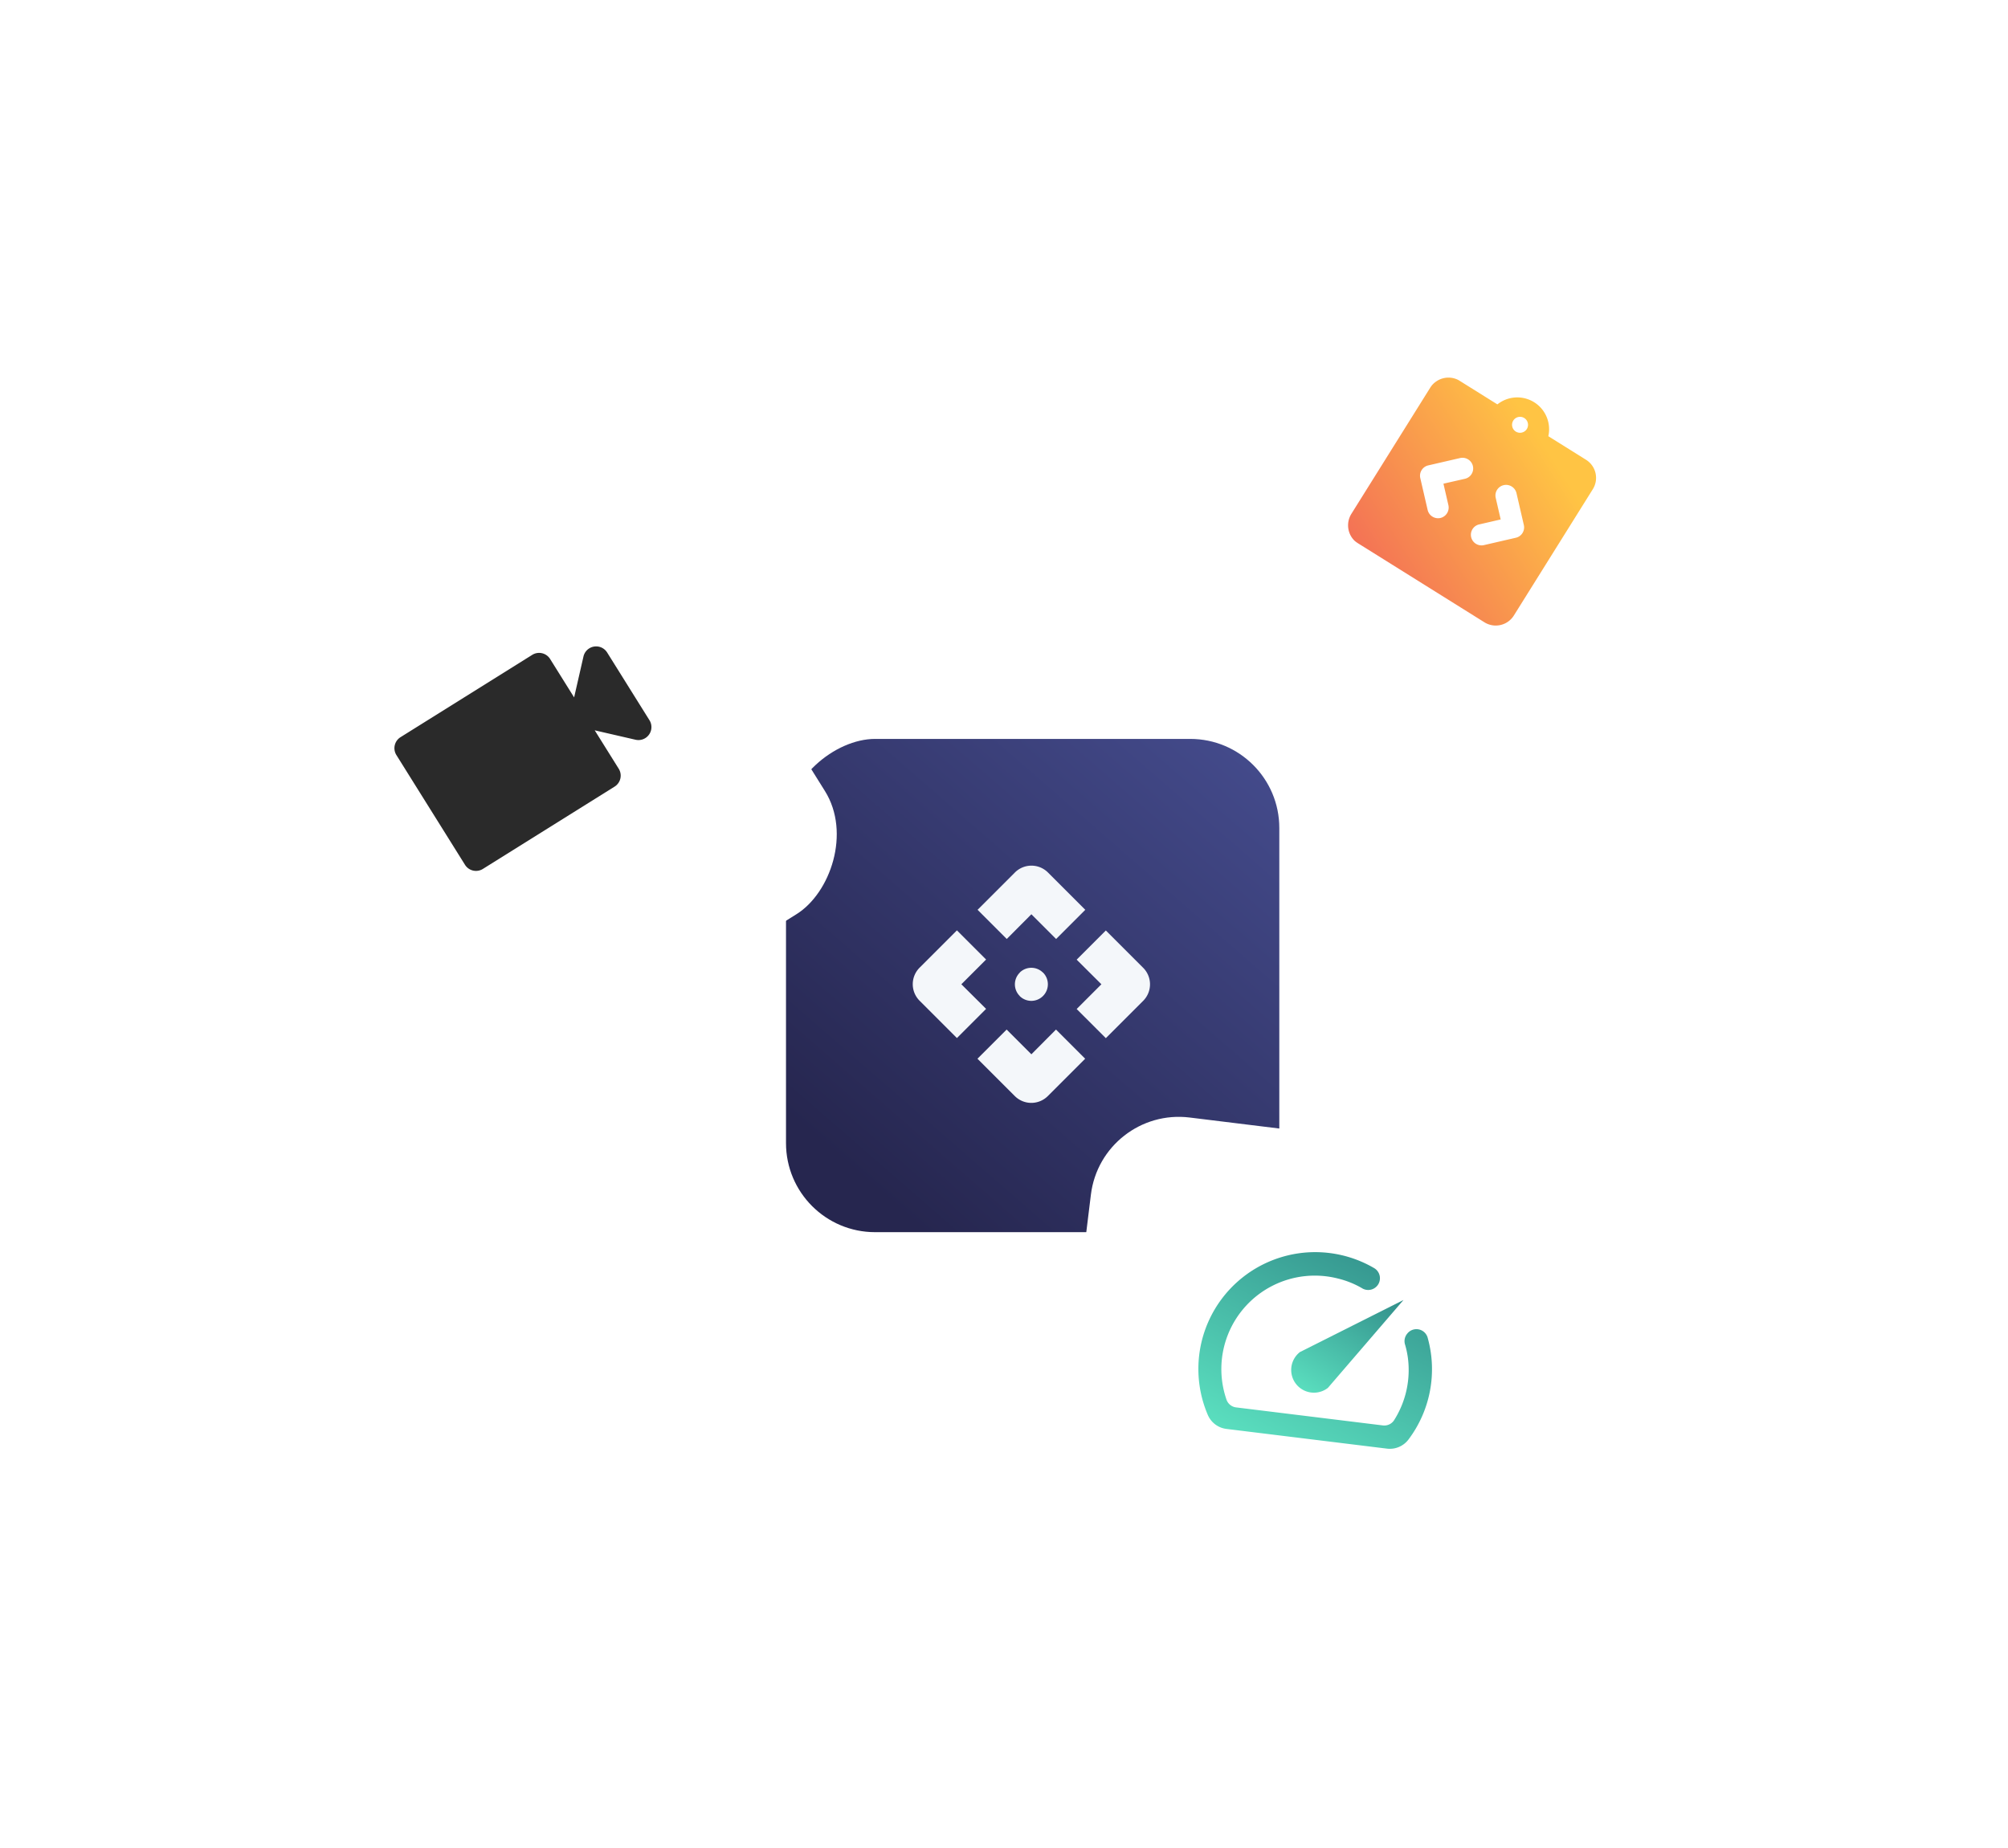 <svg xmlns="http://www.w3.org/2000/svg" xmlns:xlink="http://www.w3.org/1999/xlink" width="586.156" height="539.451" viewBox="0 0 586.156 539.451">
  <defs>
    <linearGradient id="linear-gradient" x1="0.056" x2="1.391" y2="1.16" gradientUnits="objectBoundingBox">
      <stop offset="0" stop-color="#444b8c"/>
      <stop offset="0.672" stop-color="#26264f"/>
      <stop offset="1" stop-color="#26264f"/>
    </linearGradient>
    <filter id="_20HotSpins" x="249.942" y="267.975" width="271.476" height="271.476" filterUnits="userSpaceOnUse">
      <feOffset dy="11" input="SourceAlpha"/>
      <feGaussianBlur stdDeviation="18.5" result="blur"/>
      <feFlood flood-color="#1d1d1b" flood-opacity="0.102"/>
      <feComposite operator="in" in2="blur"/>
      <feComposite in="SourceGraphic"/>
    </filter>
    <linearGradient id="linear-gradient-2" x1="0.015" y1="1.514" x2="1.104" y2="-0.811" gradientUnits="objectBoundingBox">
      <stop offset="0" stop-color="#6bffd4"/>
      <stop offset="0.846" stop-color="#25767a"/>
    </linearGradient>
    <filter id="_20HotSpins-2" x="276.728" y="0" width="309.427" height="309.427" filterUnits="userSpaceOnUse">
      <feOffset dy="11" input="SourceAlpha"/>
      <feGaussianBlur stdDeviation="18.5" result="blur-2"/>
      <feFlood flood-color="#1d1d1b" flood-opacity="0.102"/>
      <feComposite operator="in" in2="blur-2"/>
      <feComposite in="SourceGraphic"/>
    </filter>
    <linearGradient id="linear-gradient-4" x1="0.639" y1="0.134" x2="-0.192" y2="2.077" gradientUnits="objectBoundingBox">
      <stop offset="0" stop-color="#ffc444"/>
      <stop offset="0.499" stop-color="#f36f56"/>
      <stop offset="1" stop-color="#f36f56"/>
    </linearGradient>
    <filter id="_20HotSpins-3" x="0" y="75" width="309.427" height="309.427" filterUnits="userSpaceOnUse">
      <feOffset dy="11" input="SourceAlpha"/>
      <feGaussianBlur stdDeviation="18.5" result="blur-3"/>
      <feFlood flood-color="#1d1d1b" flood-opacity="0.102"/>
      <feComposite operator="in" in2="blur-3"/>
      <feComposite in="SourceGraphic"/>
    </filter>
    <linearGradient id="linear-gradient-5" x1="0.503" y1="-1.095" x2="0.501" y2="-0.046" gradientUnits="objectBoundingBox">
      <stop offset="0" stop-color="#3c3b6b"/>
      <stop offset="1" stop-color="#2a2a2a"/>
    </linearGradient>
  </defs>
  <g id="Component_9_1" data-name="Component 9 – 1" transform="translate(55.5 44.5)">
    <g id="Group_2116" data-name="Group 2116" transform="translate(44.942 30.214)">
      <rect id="_20HotSpins-4" data-name="20HotSpins" width="144" height="144" rx="26" transform="translate(273 141) rotate(90)" fill="url(#linear-gradient)"/>
      <g id="api-24px" transform="translate(160.48 176.165)">
        <path id="Path_5205" data-name="Path 5205" d="M39.872,39.872h0a4.8,4.8,0,0,1-6.814.034v-.034a4.791,4.791,0,0,1,0-6.78v-.034a4.791,4.791,0,0,1,6.78,0h.034A4.832,4.832,0,0,1,39.872,39.872ZM36.465,16.024l7.222,7.222L52.2,14.73,41.3,3.828a6.827,6.827,0,0,0-9.641,0l-10.9,10.9,8.517,8.517ZM16.024,36.465l7.222-7.222L14.73,20.726l-10.9,10.9a6.827,6.827,0,0,0,0,9.641l10.9,10.9,8.517-8.517Zm40.882,0-7.222,7.222L58.2,52.2,69.1,41.3a6.827,6.827,0,0,0,0-9.641L58.2,20.76l-8.517,8.517ZM36.465,56.906l-7.222-7.222L20.726,58.2l10.9,10.9a6.827,6.827,0,0,0,9.641,0l10.9-10.9-8.517-8.517Z" transform="translate(3.684 0)" fill="#f4f7fa"/>
      </g>
    </g>
    <g id="Group_2105" data-name="Group 2105" transform="translate(67.602 8.683) rotate(7)">
      <g id="Group_1842" data-name="Group 1842" transform="translate(-1129 -2893)">
        <g transform="matrix(0.99, -0.12, 0.12, 0.99, 1000.33, 2855.22)" filter="url(#_20HotSpins)">
          <rect id="_20HotSpins-5" data-name="20HotSpins" width="144" height="144" rx="26" transform="matrix(0.99, 0.12, -0.12, 0.99, 322.99, 312.48)" fill="#fff"/>
        </g>
      </g>
      <g id="speed-24px" transform="translate(265.002 274.02)">
        <path id="Path_5200" data-name="Path 5200" d="M61.546,24.509a3.41,3.41,0,0,0-.239,3.41,25.748,25.748,0,0,1,1.773,6.173,27.282,27.282,0,0,1-2.353,16.131,3.41,3.41,0,0,1-3.035,1.807H14.552a3.41,3.41,0,0,1-3.035-1.842,27.282,27.282,0,0,1,28-39.116,26.225,26.225,0,0,1,7.2,1.91,3.428,3.428,0,1,0,2.831-6.241A34.1,34.1,0,0,0,6.606,55.2a6.821,6.821,0,0,0,5.866,3.41H59.7a6.821,6.821,0,0,0,5.934-3.41,34.1,34.1,0,0,0,1.876-30.317,3.41,3.41,0,0,0-5.968-.375Z" transform="translate(0 0)" fill="url(#linear-gradient-2)"/>
        <path id="Path_5201" data-name="Path 5201" d="M11.947,25.691a6.633,6.633,0,0,0,9.381,9.381L40.089,6.93Z" transform="translate(19.124 8.032)" fill="url(#linear-gradient-2)"/>
      </g>
    </g>
    <g id="Group_2104" data-name="Group 2104" transform="matrix(0.848, 0.53, -0.53, 0.848, 208.869, -90.086)">
      <g id="Group_1841" data-name="Group 1841" transform="translate(-1109 -2865)">
        <g transform="matrix(0.85, -0.53, 0.53, 0.85, 908.96, 3043.75)" filter="url(#_20HotSpins-2)">
          <rect id="_20HotSpins-6" data-name="20HotSpins" width="144" height="144" rx="26" transform="translate(408.54 44.5) rotate(32)" fill="#fff"/>
        </g>
      </g>
      <g id="integration_instructions-24px" transform="translate(211 40)">
        <circle id="Ellipse_79" data-name="Ellipse 79" cx="0.75" cy="0.75" r="0.75" transform="translate(30.226 2.75)" fill="none"/>
        <circle id="Ellipse_80" data-name="Ellipse 80" cx="0.75" cy="0.75" r="0.75" transform="translate(30.226 2.75)" fill="none"/>
        <circle id="Ellipse_81" data-name="Ellipse 81" cx="0.75" cy="0.75" r="0.75" transform="translate(30.226 2.75)" fill="none"/>
        <path id="Path_5204" data-name="Path 5204" d="M52.735,7.217H39.742a9.288,9.288,0,0,0-17.532,0H9.217a5.445,5.445,0,0,0-1.243.124A6.281,6.281,0,0,0,3.5,11.04,5.988,5.988,0,0,0,3,13.434V56.952a6.377,6.377,0,0,0,.5,2.425,6.588,6.588,0,0,0,1.337,1.989,6.241,6.241,0,0,0,3.14,1.71,8.067,8.067,0,0,0,1.243.093H52.735a6.235,6.235,0,0,0,6.217-6.217V13.434A6.235,6.235,0,0,0,52.735,7.217ZM25.692,44.145h0a3.133,3.133,0,0,1-4.414,0L14.532,37.4a3.1,3.1,0,0,1,0-4.383l6.745-6.745a3.133,3.133,0,0,1,4.414,0h0a3.1,3.1,0,0,1,0,4.383l-4.569,4.538,4.538,4.538A3.133,3.133,0,0,1,25.692,44.145ZM30.976,11.1a2.331,2.331,0,1,1,2.331-2.331A2.348,2.348,0,0,1,30.976,11.1ZM36.26,44.145h0a3.1,3.1,0,0,1,0-4.383l4.569-4.569L36.26,30.624a3.1,3.1,0,0,1,0-4.383h0a3.133,3.133,0,0,1,4.414,0l6.745,6.745a3.1,3.1,0,0,1,0,4.383l-6.745,6.745A3.105,3.105,0,0,1,36.26,44.145Z" transform="translate(0)" fill="url(#linear-gradient-4)"/>
      </g>
    </g>
    <g id="Group_2103" data-name="Group 2103" transform="matrix(0.848, -0.53, 0.53, 0.848, -63.59, 49.543)">
      <g id="Group_1840" data-name="Group 1840" transform="translate(-1113 -2877)">
        <g transform="matrix(0.85, 0.53, -0.53, 0.85, 1169.7, 2801.53)" filter="url(#_20HotSpins-3)">
          <rect id="_20HotSpins-7" data-name="20HotSpins" width="144" height="144" rx="26" transform="matrix(0.53, 0.85, -0.85, 0.53, 177.62, 119.5)" fill="#fff"/>
        </g>
      </g>
      <path id="videocam-24px" d="M55.917,23.009V9.78A3.791,3.791,0,0,0,52.138,6H6.78A3.791,3.791,0,0,0,3,9.78v37.8a3.791,3.791,0,0,0,3.78,3.78H52.138a3.791,3.791,0,0,0,3.78-3.78V34.349L64.573,43a3.791,3.791,0,0,0,6.463-2.684V17a3.791,3.791,0,0,0-6.463-2.684Z" transform="translate(35 163)" fill="url(#linear-gradient-5)"/>
    </g>
  </g>
</svg>
